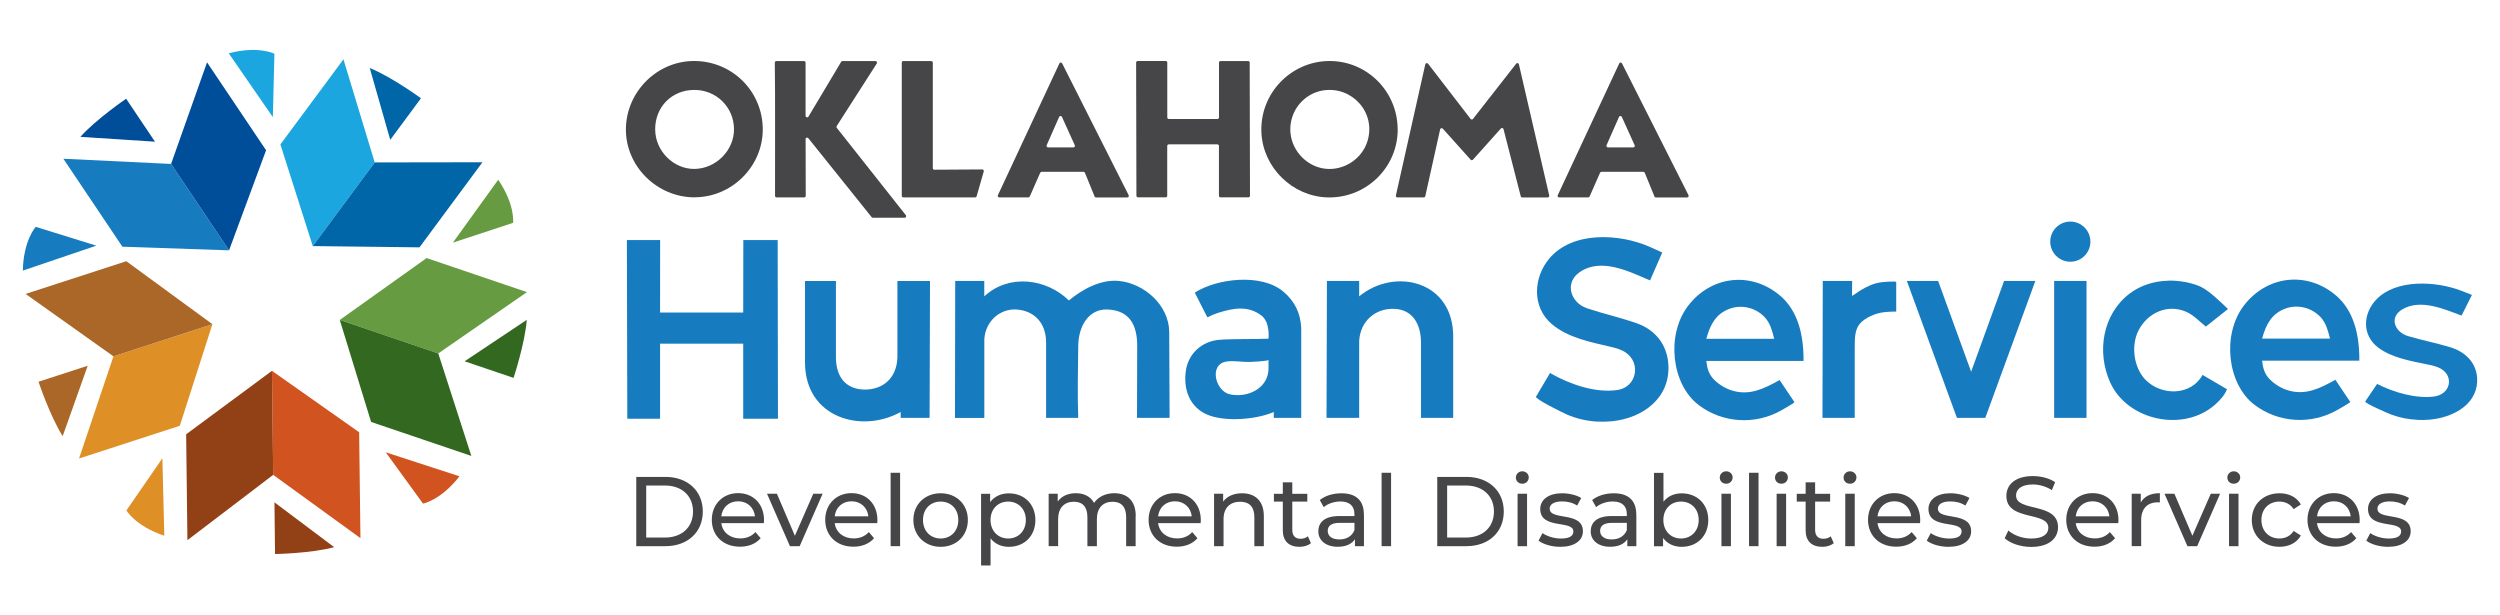 <?xml version="1.0" encoding="UTF-8"?>
<svg id="Layer_1" xmlns="http://www.w3.org/2000/svg" version="1.1" viewBox="0 0 1300 320">
  <!-- Generator: Adobe Illustrator 29.4.0, SVG Export Plug-In . SVG Version: 2.1.0 Build 152)  -->
  <defs>
    <style>
      .st0 {
        fill: #004e9a;
      }

      .st1 {
        fill: #669b41;
      }

      .st2 {
        fill: #464547;
      }

      .st3 {
        fill: #aa6728;
      }

      .st4 {
        fill: #0066a8;
      }

      .st5 {
        fill: #d15420;
      }

      .st6 {
        fill: #de9027;
      }

      .st7 {
        fill: #1ca6df;
      }

      .st8 {
        fill: #326820;
      }

      .st9 {
        fill: #914115;
      }

      .st10 {
        fill: #177bc0;
      }
    </style>
  </defs>
  <g id="Layer_11" data-name="Layer_1">
    <g>
      <g>
        <g>
          <g>
            <polygon class="st7" points="194.85 84.46 162.64 127.96 145.81 75.1 178.59 30.85 194.85 84.46"/>
            <polygon class="st4" points="250.88 84.37 218.13 128.62 162.64 127.96 194.85 84.46 250.88 84.37"/>
            <path class="st1" d="M259.08,93.45l-23.58,32.72,31.3-10.29s1.21-9.29-7.75-22.43h.03Z"/>
            <path class="st4" d="M202.93,72.71l15.98-21.61s-15.38-11.2-26.64-15.74c0,0,10.66,37.36,10.66,37.36Z"/>
          </g>
          <g>
            <polygon class="st1" points="227.9 183.78 176.68 166.37 221.85 134.19 274.01 151.9 227.9 183.78"/>
            <polygon class="st8" points="245.1 237.09 192.97 219.41 176.68 166.37 227.9 183.78 245.1 237.09"/>
            <path class="st5" d="M238.95,247.68l-38.35-12.47,19.37,26.67s9.23-1.7,18.98-14.23v.03Z"/>
            <path class="st8" d="M241.59,187.87l25.46,8.63s5.96-18.04,6.87-30.18l-32.33,21.55Z"/>
          </g>
          <g>
            <polygon class="st5" points="142.05 246.93 141.42 192.83 186.76 224.77 187.43 279.83 142.05 246.93"/>
            <polygon class="st9" points="97.46 280.89 96.8 225.83 141.42 192.83 142.05 246.93 97.46 280.89"/>
            <path class="st6" d="M85.44,278.62l-1-40.32-18.71,27.12s4.66,8.14,19.71,13.17v.03Z"/>
            <path class="st9" d="M142.72,261.22l.3,26.88s19.01-.36,30.76-3.57l-31.06-23.31h0Z"/>
          </g>
          <g>
            <polygon class="st6" points="58.99 185.29 110.45 168.58 93.5 221.41 41.1 238.42 58.99 185.29"/>
            <polygon class="st3" points="13.31 152.84 65.68 135.83 110.45 168.58 58.99 185.29 13.31 152.84"/>
            <path class="st10" d="M11.88,140.7l38.2-12.96-31.48-9.78s-6.39,6.87-6.72,22.73Z"/>
            <path class="st3" d="M45.58,190.2l-25.55,8.29s6.02,18.04,12.56,28.3l13.02-36.6h-.03Z"/>
          </g>
          <g>
            <polygon class="st10" points="88.96 85.25 119.11 130.17 63.65 128.29 32.95 82.55 88.96 85.25"/>
            <polygon class="st0" points="107.66 32.42 138.36 78.13 119.11 130.17 88.96 85.25 107.66 32.42"/>
            <path class="st7" d="M118.96,27.73l22.92,33.18.82-32.97s-8.36-4.27-23.7-.24l-.03.03Z"/>
            <path class="st0" d="M80.57,73.65l-14.98-22.31s-15.71,10.72-23.79,19.83l38.75,2.51.03-.03Z"/>
          </g>
        </g>
        <g>
          <g>
            <circle class="st10" cx="1076.57" cy="125.66" r="10.44"/>
            <g>
              <path class="st10" d="M496.69,146.09h15.14v8.02c12.68-11.81,32.18-9.38,43.98,2.12,7.27-5.99,16.74-11.05,26.03-10.14,13.02,1.27,25.88,12.41,26.15,26.31l.21,44.89h-16.95l.09-38.05c-.15-12.68-6.05-18.1-15.83-18.31-9.05-.18-14.68,8.11-14.83,18.95-.15,10.5-.42,26.94,0,37.42h-16.71v-39.47c-.12-10.47-6.72-16.32-15.38-16.89-8.36-.54-16.07,5.81-16.74,15.38v40.99h-15.26l.12-71.2h-.03Z"/>
              <polygon class="st10" points="404.54 217.75 386.47 217.75 386.47 178.72 343.24 178.69 343.24 217.75 326.2 217.75 325.98 124.84 343.27 124.84 343.24 162.5 386.47 162.53 386.53 124.84 404.39 124.84 404.54 217.75"/>
              <path class="st10" d="M830.98,219.26c-5.6-.27-11.14-1.51-16.29-3.75-1.76-.76-16.65-8.05-15.95-9.26l7.27-12.29c10.14,5.9,23.95,10.6,35.21,8.81,9.72-1.54,12.23-13.68,4.36-19.31-2.39-1.73-5.33-2.48-8.17-3.15-10.44-2.45-22.22-4.69-30.6-11.9-10.26-8.81-9.54-24.04-1.15-34,12.08-14.35,36.48-12.96,52.07-6.11,2.24.97,6.66,3,6.66,3l-6.36,14.53c-10.81-4.63-25.37-12.02-36.54-4.36-8.23,5.63-4.66,15.98,3.66,18.8,8.54,2.88,17.41,4.84,25.91,7.81,10.35,3.63,15.8,11.75,16.47,21.13,1.27,17.65-13.17,28.27-29.42,29.85-2.36.24-4.75.27-7.11.18v.03Z"/>
              <path class="st10" d="M887.28,187.69c.48,3.97,1.24,6.99,4.15,9.84,2.63,2.57,5.87,4.54,9.41,5.6,9.17,2.75,16.74-1.18,24.55-5.51,0,0,7.69,11.5,7.72,11.5.21.33-6.45,4.03-6.96,4.33-13.41,7.6-30.45,6.6-42.83-2.82-14.2-10.81-17.04-36.51-5.51-51.61,11.72-15.32,31.94-18.01,47.04-5.96,8.23,6.54,13.14,17.56,12.99,34.63h-50.55,0ZM922.58,176.18c-.97-3.91-1.94-7.87-4.69-10.96-4.63-5.18-12.17-7.08-18.68-4.6-6.6,2.51-9.78,7.6-11.93,15.56h35.3Z"/>
              <path class="st10" d="M676.68,217.29h-14.32v-3.06c-9.17,4-25.64,5.3-34.78,1.3-8.57-3.72-12.53-12.65-10.87-23.16,1.33-8.36,8.05-14.8,17.07-15.65,6.15-.58,19.68-.27,25.85-.61,0,0,.91-8.39-3.54-11.9-6.96-5.48-14.71-4-22.37-1.63-2.03.64-4,1.45-5.9,2.42l-6.54-12.84c11.5-7.39,34.54-10.14,45.95-.61,6.24,5.21,9.05,11.5,9.41,19.07v46.62l.03.03ZM643.5,205.48c8.14,0,16.13-4.99,16.13-13.99v-4.33c0,.61-9.14,1.06-10.05,1.06-3.75.06-7.78-.73-11.47-.27-9.75,1.18-6.21,15.53,1.54,17.13,1.27.27,2.57.39,3.84.39Z"/>
              <path class="st10" d="M689.97,146.09h16.8v8.02c18.44-15.29,49.46-8.14,48.89,21.64v41.53h-16.74v-39.32c-.12-10.29-4.99-16.95-13.71-17.35-10.23-.45-17.86,6.54-18.44,16.68v39.99h-16.98l.21-71.2h-.03Z"/>
              <path class="st10" d="M483.4,217.29h-15.05v-3.06c-20.58,11.41-49.74,2.85-49.74-25.7v-42.41h16.07v40.11c.27,11.78,6.99,16.35,15.08,16.35,9.14,0,16.56-5.72,16.89-16.77v-39.69h16.95l-.21,71.2v-.03Z"/>
              <polygon class="st10" points="1017.6 217.29 991.57 146.09 1007.83 146.09 1024.99 193.29 1042.12 146.09 1058.38 146.09 1032.35 217.29 1017.6 217.29"/>
              <path class="st10" d="M1127.22,145.94c4.87-.15,10.02.61,14.62,2.15,4,1.33,6.87,3.66,10.02,6.36.48.39,6.75,6.18,6.69,6.24l-11.53,9.14c-3.27-2.63-6.27-5.96-10.17-7.69-9.78-4.27-20.1.54-24.79,9.63-4.15,8.02-2.45,19.68,3.72,25.85,8.26,8.26,23.52,8.26,29.55-2.66l12.71,7.45c-1.15,2.85-3.3,5.45-6.15,7.96-16.35,14.56-45.53,8.45-54.58-11.47-7.14-15.77-4.06-35.57,10.2-46.32,5.69-4.27,12.65-6.39,19.68-6.6l.03-.03Z"/>
              <path class="st10" d="M947.83,146.09h15.29l-.09,7.78c1.54-.79,2.88-1.94,4.36-2.85,3.36-2.03,6.96-3.78,10.9-4.24.67-.09,7.75-.79,7.75-.06v15.29s-5.66-.06-9.14.85-8.26,3.12-10.38,6.27c-2.3,3.45-1.97,8.23-2.06,12.17v35.99h-16.77s.15-71.2.15-71.2Z"/>
              <rect class="st10" x="1068.16" y="146.09" width="16.83" height="71.2"/>
              <path class="st10" d="M1257.21,218.32c-4.72-.21-9.41-1.12-13.77-2.75-1.48-.58-14.08-5.93-13.5-6.84l6.15-9.08c8.57,4.36,20.25,7.81,29.76,6.51,8.2-1.12,10.35-10.11,3.66-14.26-2.03-1.27-4.51-1.85-6.93-2.33-8.84-1.82-18.77-3.48-25.85-8.78-8.69-6.51-8.05-17.77-.97-25.13,10.2-10.6,30.82-9.57,44.02-4.51,1.88.73,5.63,2.21,5.63,2.21,0,0-5.36,10.72-5.39,10.75-9.14-3.42-21.43-8.87-30.88-3.21-6.96,4.18-3.94,11.81,3.12,13.89,7.2,2.15,14.71,3.57,21.89,5.78,8.75,2.69,13.35,8.66,13.93,15.59,1.06,13.05-11.14,20.89-24.85,22.07-2,.18-4.03.21-6.02.12l.03-.03Z"/>
              <path class="st10" d="M1176.29,187.56c.48,3.97,1.24,6.99,4.15,9.84,2.63,2.57,5.87,4.54,9.41,5.6,9.17,2.75,16.74-1.18,24.55-5.51,0,0,7.69,11.5,7.72,11.5.21.33-6.45,4.03-6.96,4.33-13.41,7.6-30.45,6.6-42.83-2.82-14.2-10.81-17.04-36.51-5.51-51.61,11.72-15.32,31.94-18.01,47.04-5.96,8.23,6.54,13.14,17.56,12.99,34.63h-50.55,0ZM1211.59,176.09c-.97-3.91-1.94-7.87-4.69-10.96-4.63-5.18-12.17-7.08-18.68-4.6-6.6,2.51-9.78,7.6-11.93,15.56h35.3Z"/>
            </g>
          </g>
          <g>
            <path class="st2" d="M765.95,61.85l22.46-28.73c.42-.54,1.27-.36,1.42.33l15.77,68.23c.12.51-.27,1-.79,1h-13.23c-.36,0-.7-.24-.79-.61l-8.96-34.9c-.15-.64-.97-.82-1.39-.33l-14.5,16.2c-.33.36-.88.36-1.21,0l-14.47-16.13c-.45-.48-1.27-.27-1.39.36l-7.72,34.75c-.09.36-.42.64-.79.64h-13.71c-.51,0-.91-.48-.79-1l15.29-68.2c.15-.67,1.03-.88,1.45-.33l22.1,28.7c.33.42.97.42,1.3,0l-.06.03Z"/>
            <path class="st2" d="M361.25,102.62c-19.59.03-35.93-16.17-35.78-35.48.15-19.59,16.44-35.66,35.87-35.42,19.8.24,35.39,16.1,35.3,35.81-.12,19.13-16.13,35.02-35.36,35.05l-.03.03ZM340.7,67.29c0,11.17,9.54,20.74,20.52,20.55,11.17-.18,20.58-9.75,20.46-20.77-.12-11.41-9.2-20.34-20.68-20.31-11.62.03-20.34,8.81-20.31,20.52h0Z"/>
            <path class="st2" d="M726.81,67.02c.15,19.98-16.38,36.21-36.57,35.63-18.19-.54-33.42-15.44-34.3-33.63-.97-20.19,15.11-37.08,35.12-37.29,19.59-.21,35.57,15.62,35.72,35.33l.03-.03ZM687.94,47.04c-7.14,1.15-13.23,6.27-15.71,13.08-6.11,16.83,10.93,33.51,27.76,25.82,5.3-2.42,9.48-7.08,11.14-12.68,4.48-14.86-8.2-28.64-23.19-26.22h0Z"/>
            <path class="st2" d="M649.14,102.62h-14.47c-.45,0-.82-.36-.82-.82v-25.91c0-.45-.36-.82-.82-.82h-25.25c-.45,0-.82.36-.82.82v25.91c0,.45-.36.82-.82.82h-14.38c-.45,0-.82-.36-.82-.82l-.15-69.26c0-.45.36-.82.82-.82h14.56c.45,0,.82.36.82.82v28.52c0,.45.36.82.82.82h25.25c.45,0,.82-.36.82-.82v-28.49c0-.45.36-.82.82-.82h14.32c.45,0,.82.36.82.82l.15,69.26c0,.45-.36.82-.82.82l-.03-.03Z"/>
            <path class="st2" d="M418.92,72.38l.06,29.45c0,.45-.36.82-.82.82h-14.32c-.45,0-.82-.33-.82-.79-.06-17.56.15-51.73-.12-69.29,0-.45.36-.82.82-.82h14.35c.45,0,.82.36.82.82v27.64c0,.82,1.09,1.12,1.51.42l17.01-28.49c.15-.24.42-.39.7-.39h17.13c.64,0,1.03.73.7,1.24l-20.86,32.57c-.18.3-.18.67.06.94l35.9,45.41c.42.54.03,1.33-.64,1.33h-16.5c-.24,0-.48-.12-.64-.3l-32.94-41.08c-.48-.61-1.45-.27-1.45.51h.03Z"/>
            <path class="st2" d="M569.19,102.14l-5.03-12.29c-.12-.3-.42-.51-.76-.51h-21.74c-.33,0-.61.21-.76.51l-5.42,12.32c-.12.3-.42.48-.76.48h-15.08c-.61,0-1-.61-.73-1.15l31.97-68.51c.3-.61,1.15-.64,1.45,0l34.57,68.51c.27.54-.12,1.18-.73,1.18h-16.26c-.33,0-.64-.21-.76-.51v-.03ZM558.86,75.47c-2.27-5.06-4.33-9.63-6.63-14.65-.3-.64-1.21-.67-1.48,0l-6.48,14.68c-.24.54.15,1.15.76,1.15h13.14c.61,0,.97-.64.73-1.18h-.03Z"/>
            <path class="st2" d="M469.74,31.76h14.5c.45,0,.82.36.82.82v54.85c0,.45.36.82.82.82l24.88-.15c.54,0,.94.51.79,1.03l-3.69,12.9c-.09.36-.42.61-.79.61h-37.33c-.45,0-.82-.36-.82-.82V32.54c0-.45.33-.82.79-.82l.03.03Z"/>
            <path class="st2" d="M860.31,102.14l-5.03-12.29c-.12-.3-.42-.51-.76-.51h-21.74c-.33,0-.61.21-.76.51l-5.42,12.32c-.12.3-.42.48-.76.48h-15.08c-.61,0-1-.61-.73-1.15l31.97-68.51c.3-.61,1.15-.64,1.45,0l34.57,68.51c.27.54-.12,1.18-.73,1.18h-16.26c-.33,0-.64-.21-.76-.51v-.03ZM849.99,75.47c-2.27-5.06-4.33-9.63-6.63-14.65-.3-.64-1.21-.67-1.48,0l-6.48,14.68c-.24.54.15,1.15.76,1.15h13.14c.61,0,.97-.64.73-1.18h-.03Z"/>
          </g>
        </g>
      </g>
      <g>
        <path class="st2" d="M330.86,247.99h15.17c11.56,0,19.43,7.3,19.43,18.01s-7.87,18.01-19.43,18.01h-15.17s0-36.02,0-36.02ZM345.75,279.53c8.9,0,14.62-5.45,14.62-13.53s-5.72-13.53-14.62-13.53h-9.72v27.06h9.72Z"/>
        <path class="st2" d="M397.21,272.02h-22.13c.61,4.78,4.48,7.96,9.87,7.96,3.18,0,5.87-1.09,7.87-3.3l2.72,3.18c-2.48,2.88-6.24,4.42-10.75,4.42-8.81,0-14.65-5.81-14.65-13.96s5.81-13.89,13.68-13.89,13.47,5.66,13.47,14.05c0,.42-.06,1.03-.09,1.48v.06ZM375.08,268.48h17.5c-.51-4.57-3.97-7.81-8.75-7.81s-8.23,3.18-8.75,7.81Z"/>
        <path class="st2" d="M427.76,256.74l-11.93,27.27h-5.06l-11.93-27.27h5.15l9.35,21.86,9.57-21.86h4.84Z"/>
        <path class="st2" d="M456.18,272.02h-22.13c.61,4.78,4.48,7.96,9.87,7.96,3.18,0,5.87-1.09,7.87-3.3l2.72,3.18c-2.48,2.88-6.24,4.42-10.75,4.42-8.81,0-14.65-5.81-14.65-13.96s5.81-13.89,13.68-13.89,13.47,5.66,13.47,14.05c0,.42-.06,1.03-.09,1.48v.06ZM434.05,268.48h17.5c-.51-4.57-3.97-7.81-8.75-7.81s-8.23,3.18-8.75,7.81Z"/>
        <path class="st2" d="M463.12,245.84h4.93v38.17h-4.93v-38.17Z"/>
        <path class="st2" d="M474.95,270.39c0-8.14,6.02-13.89,14.2-13.89s14.14,5.75,14.14,13.89-5.96,13.96-14.14,13.96-14.2-5.81-14.2-13.96ZM498.32,270.39c0-5.81-3.91-9.57-9.17-9.57s-9.2,3.75-9.2,9.57,3.97,9.63,9.2,9.63,9.17-3.81,9.17-9.63Z"/>
        <path class="st2" d="M538.4,270.39c0,8.39-5.81,13.96-13.8,13.96-3.84,0-7.27-1.48-9.51-4.42v14.11h-4.93v-37.26h4.72v4.33c2.21-3.03,5.72-4.57,9.72-4.57,7.96,0,13.8,5.57,13.8,13.89v-.03ZM533.44,270.39c0-5.75-3.97-9.57-9.2-9.57s-9.17,3.81-9.17,9.57,3.97,9.63,9.17,9.63,9.2-3.81,9.2-9.63Z"/>
        <path class="st2" d="M590.53,268.33v15.68h-4.93v-15.14c0-5.36-2.57-7.96-7.05-7.96-4.93,0-8.17,3.15-8.17,9.05v14.05h-4.93v-15.14c0-5.36-2.57-7.96-7.05-7.96-4.93,0-8.17,3.15-8.17,9.05v14.05h-4.93v-27.27h4.72v4.06c1.97-2.79,5.3-4.33,9.41-4.33s7.66,1.63,9.48,5.06c2.06-3.09,5.87-5.06,10.5-5.06,6.63,0,11.17,3.81,11.17,11.84l-.03.03Z"/>
        <path class="st2" d="M624.34,272.02h-22.13c.61,4.78,4.48,7.96,9.87,7.96,3.18,0,5.87-1.09,7.87-3.3l2.72,3.18c-2.48,2.88-6.24,4.42-10.75,4.42-8.81,0-14.65-5.81-14.65-13.96s5.81-13.89,13.68-13.89,13.47,5.66,13.47,14.05c0,.42-.06,1.03-.09,1.48v.06ZM602.21,268.48h17.5c-.51-4.57-3.97-7.81-8.75-7.81s-8.23,3.18-8.75,7.81Z"/>
        <path class="st2" d="M657.19,268.33v15.68h-4.93v-15.14c0-5.36-2.66-7.96-7.36-7.96-5.24,0-8.66,3.15-8.66,9.05v14.05h-4.93v-27.27h4.72v4.12c2-2.79,5.51-4.36,9.84-4.36,6.63,0,11.32,3.81,11.32,11.84Z"/>
        <path class="st2" d="M681.68,282.44c-1.48,1.27-3.75,1.91-5.96,1.91-5.51,0-8.66-3.03-8.66-8.54v-14.98h-4.63v-4.06h4.63v-5.96h4.93v5.96h7.81v4.06h-7.81v14.77c0,2.94,1.54,4.57,4.27,4.57,1.45,0,2.85-.45,3.87-1.27l1.54,3.54Z"/>
        <path class="st2" d="M709.26,267.54v16.47h-4.69v-3.6c-1.63,2.48-4.69,3.91-8.96,3.91-6.18,0-10.08-3.3-10.08-8.02,0-4.36,2.85-7.96,10.96-7.96h7.81v-.97c0-4.18-2.42-6.6-7.3-6.6-3.24,0-6.54,1.12-8.66,2.94l-2.06-3.69c2.85-2.27,6.9-3.51,11.26-3.51,7.45,0,11.68,3.6,11.68,11.05h.03ZM704.32,275.69v-3.81h-7.63c-4.87,0-6.27,1.91-6.27,4.21,0,2.72,2.27,4.42,6.02,4.42s6.63-1.7,7.87-4.84v.03Z"/>
        <path class="st2" d="M718.43,245.84h4.93v38.17h-4.93v-38.17Z"/>
        <path class="st2" d="M747.37,247.99h15.17c11.56,0,19.43,7.3,19.43,18.01s-7.87,18.01-19.43,18.01h-15.17v-36.02ZM762.23,279.53c8.9,0,14.62-5.45,14.62-13.53s-5.72-13.53-14.62-13.53h-9.72v27.06h9.72Z"/>
        <path class="st2" d="M788.26,248.32c0-1.79,1.45-3.24,3.33-3.24s3.36,1.39,3.36,3.15c0,1.85-1.39,3.3-3.36,3.3s-3.33-1.39-3.33-3.18v-.03ZM789.14,256.74h4.93v27.27h-4.93v-27.27Z"/>
        <path class="st2" d="M800.04,281.13l2.06-3.91c2.3,1.63,6.02,2.82,9.57,2.82,4.57,0,6.48-1.39,6.48-3.69,0-6.11-17.22-.82-17.22-11.68,0-4.87,4.36-8.17,11.38-8.17,3.54,0,7.57.94,9.93,2.48l-2.12,3.91c-2.48-1.6-5.21-2.15-7.87-2.15-4.33,0-6.42,1.6-6.42,3.75,0,6.42,17.29,1.18,17.29,11.78,0,4.93-4.54,8.08-11.78,8.08-4.54,0-8.99-1.39-11.26-3.18l-.03-.03Z"/>
        <path class="st2" d="M850.9,267.54v16.47h-4.69v-3.6c-1.63,2.48-4.69,3.91-8.96,3.91-6.18,0-10.08-3.3-10.08-8.02,0-4.36,2.85-7.96,10.96-7.96h7.81v-.97c0-4.18-2.42-6.6-7.3-6.6-3.24,0-6.54,1.12-8.66,2.94l-2.06-3.69c2.85-2.27,6.9-3.51,11.26-3.51,7.45,0,11.68,3.6,11.68,11.05h.03ZM845.96,275.69v-3.81h-7.63c-4.87,0-6.27,1.91-6.27,4.21,0,2.72,2.27,4.42,6.02,4.42s6.63-1.7,7.87-4.84v.03Z"/>
        <path class="st2" d="M888.31,270.39c0,8.32-5.81,13.96-13.8,13.96-4.03,0-7.51-1.54-9.72-4.63v4.33h-4.72v-38.17h4.93v15.01c2.27-2.94,5.66-4.36,9.51-4.36,7.96,0,13.8,5.57,13.8,13.89v-.03ZM883.32,270.39c0-5.81-3.97-9.57-9.2-9.57s-9.17,3.75-9.17,9.57,3.97,9.63,9.17,9.63,9.2-3.81,9.2-9.63Z"/>
        <path class="st2" d="M894.28,248.32c0-1.79,1.45-3.24,3.33-3.24s3.36,1.39,3.36,3.15c0,1.85-1.39,3.3-3.36,3.3s-3.33-1.39-3.33-3.18v-.03ZM895.15,256.74h4.93v27.27h-4.93v-27.27Z"/>
        <path class="st2" d="M909.5,245.84h4.93v38.17h-4.93v-38.17Z"/>
        <path class="st2" d="M923,248.32c0-1.79,1.45-3.24,3.33-3.24s3.36,1.39,3.36,3.15c0,1.85-1.39,3.3-3.36,3.3s-3.33-1.39-3.33-3.18v-.03ZM923.85,256.74h4.93v27.27h-4.93v-27.27Z"/>
        <path class="st2" d="M953.55,282.44c-1.48,1.27-3.75,1.91-5.96,1.91-5.51,0-8.66-3.03-8.66-8.54v-14.98h-4.63v-4.06h4.63v-5.96h4.93v5.96h7.81v4.06h-7.81v14.77c0,2.94,1.54,4.57,4.27,4.57,1.45,0,2.85-.45,3.87-1.27l1.54,3.54h0Z"/>
        <path class="st2" d="M958.66,248.32c0-1.79,1.45-3.24,3.33-3.24s3.36,1.39,3.36,3.15c0,1.85-1.39,3.3-3.36,3.3s-3.33-1.39-3.33-3.18v-.03ZM959.54,256.74h4.93v27.27h-4.93v-27.27Z"/>
        <path class="st2" d="M998.44,272.02h-22.13c.61,4.78,4.48,7.96,9.87,7.96,3.18,0,5.87-1.09,7.87-3.3l2.72,3.18c-2.48,2.88-6.24,4.42-10.75,4.42-8.81,0-14.65-5.81-14.65-13.96s5.81-13.89,13.68-13.89,13.47,5.66,13.47,14.05c0,.42-.06,1.03-.09,1.48v.06ZM976.31,268.48h17.5c-.51-4.57-3.97-7.81-8.75-7.81s-8.23,3.18-8.75,7.81h0Z"/>
        <path class="st2" d="M1001.92,281.13l2.06-3.91c2.3,1.63,6.02,2.82,9.57,2.82,4.57,0,6.48-1.39,6.48-3.69,0-6.11-17.22-.82-17.22-11.68,0-4.87,4.36-8.17,11.38-8.17,3.54,0,7.57.94,9.93,2.48l-2.12,3.91c-2.48-1.6-5.21-2.15-7.87-2.15-4.33,0-6.42,1.6-6.42,3.75,0,6.42,17.29,1.18,17.29,11.78,0,4.93-4.54,8.08-11.78,8.08-4.54,0-8.99-1.39-11.26-3.18l-.03-.03Z"/>
        <path class="st2" d="M1042.43,279.89l1.91-4.03c2.66,2.42,7.27,4.18,11.9,4.18,6.24,0,8.9-2.42,8.9-5.57,0-8.81-21.83-3.24-21.83-16.62,0-5.57,4.33-10.29,13.77-10.29,4.21,0,8.6,1.12,11.59,3.18l-1.7,4.12c-3.15-2-6.69-2.94-9.87-2.94-6.11,0-8.75,2.57-8.75,5.72,0,8.81,21.83,3.3,21.83,16.53,0,5.51-4.42,10.23-13.96,10.23-5.51,0-10.9-1.85-13.8-4.54v.03Z"/>
        <path class="st2" d="M1101.52,272.02h-22.13c.61,4.78,4.48,7.96,9.87,7.96,3.18,0,5.87-1.09,7.87-3.3l2.72,3.18c-2.48,2.88-6.24,4.42-10.75,4.42-8.81,0-14.65-5.81-14.65-13.96s5.81-13.89,13.68-13.89,13.47,5.66,13.47,14.05c0,.42-.06,1.03-.09,1.48v.06ZM1079.39,268.48h17.5c-.51-4.57-3.97-7.81-8.75-7.81s-8.23,3.18-8.75,7.81h0Z"/>
        <path class="st2" d="M1123.13,256.49v4.78c-.42-.06-.76-.06-1.12-.06-5.3,0-8.6,3.24-8.6,9.2v13.59h-4.93v-27.27h4.72v4.57c1.76-3.18,5.15-4.84,9.93-4.84v.03Z"/>
        <path class="st2" d="M1154.46,256.74l-11.93,27.27h-5.06l-11.93-27.27h5.15l9.35,21.86,9.57-21.86h4.84Z"/>
        <path class="st2" d="M1158.22,248.32c0-1.79,1.45-3.24,3.33-3.24s3.36,1.39,3.36,3.15c0,1.85-1.39,3.3-3.36,3.3s-3.33-1.39-3.33-3.18v-.03ZM1159.09,256.74h4.93v27.27h-4.93v-27.27Z"/>
        <path class="st2" d="M1170.93,270.39c0-8.14,6.02-13.89,14.41-13.89,4.87,0,8.96,2,11.11,5.81l-3.75,2.42c-1.76-2.66-4.42-3.91-7.42-3.91-5.36,0-9.35,3.75-9.35,9.57s4.03,9.63,9.35,9.63c3,0,5.66-1.24,7.42-3.91l3.75,2.36c-2.15,3.81-6.24,5.87-11.11,5.87-8.39,0-14.41-5.81-14.41-13.96h0Z"/>
        <path class="st2" d="M1226.96,272.02h-22.13c.61,4.78,4.48,7.96,9.87,7.96,3.18,0,5.87-1.09,7.87-3.3l2.72,3.18c-2.48,2.88-6.24,4.42-10.75,4.42-8.81,0-14.65-5.81-14.65-13.96s5.81-13.89,13.68-13.89,13.47,5.66,13.47,14.05c0,.42-.06,1.03-.09,1.48v.06ZM1204.87,268.48h17.5c-.51-4.57-3.97-7.81-8.75-7.81s-8.23,3.18-8.75,7.81h0Z"/>
        <path class="st2" d="M1230.48,281.13l2.06-3.91c2.3,1.63,6.02,2.82,9.57,2.82,4.57,0,6.48-1.39,6.48-3.69,0-6.11-17.22-.82-17.22-11.68,0-4.87,4.36-8.17,11.38-8.17,3.54,0,7.57.94,9.93,2.48l-2.12,3.91c-2.48-1.6-5.21-2.15-7.87-2.15-4.33,0-6.42,1.6-6.42,3.75,0,6.42,17.29,1.18,17.29,11.78,0,4.93-4.54,8.08-11.78,8.08-4.54,0-8.99-1.39-11.26-3.18l-.03-.03Z"/>
      </g>
    </g>
  </g>
</svg>